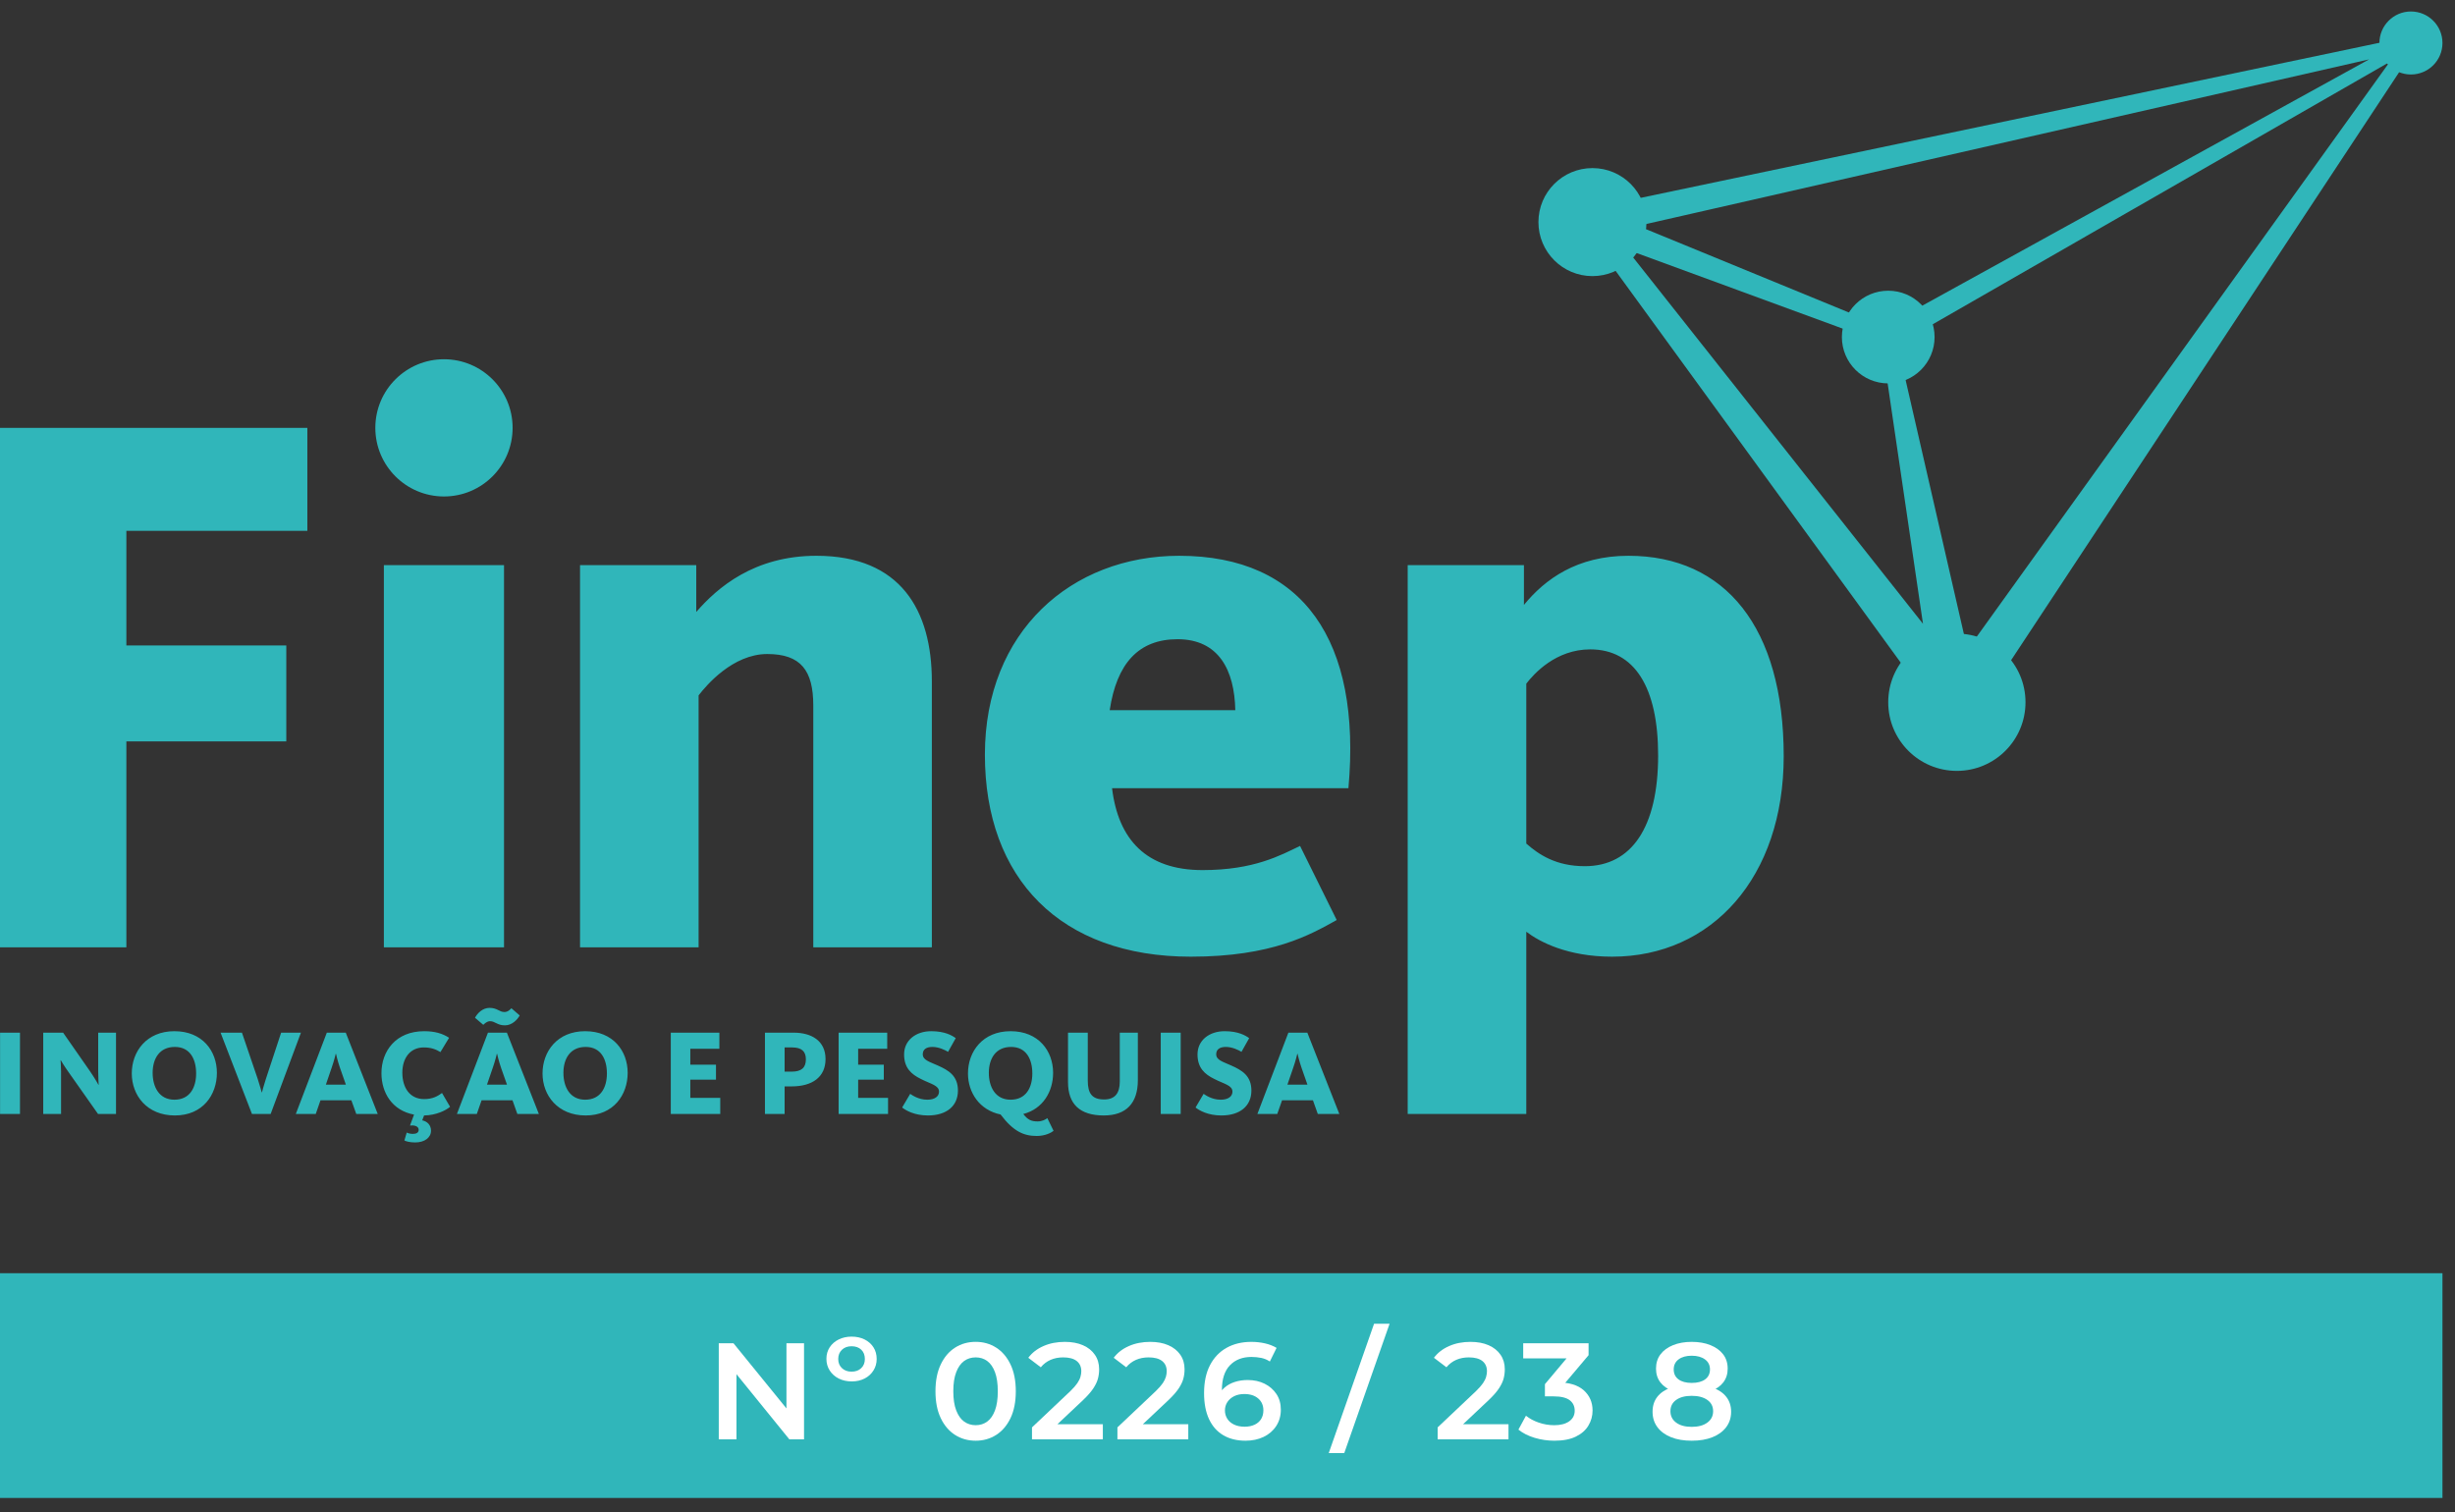 <svg width="112" height="69" viewBox="0 0 112 69" fill="none" xmlns="http://www.w3.org/2000/svg">
<rect x="0" y="0" width="112" height="69" fill="#333333" stroke="none"/>
<path fill-rule="evenodd" clip-rule="evenodd" d="M85.682 15.588C85.689 15.603 85.694 15.619 85.702 15.633C85.743 15.705 85.802 15.761 85.868 15.804L87.729 28.464L74.216 11.38L85.682 15.588ZM109.02 2.826L89.758 29.641L86.565 15.72L109.02 2.826ZM85.943 14.914L74.729 10.307L108.082 2.709L85.943 14.914ZM110.287 1.899C110.251 1.734 110.09 1.629 109.925 1.664L72.591 9.502C72.353 9.52 72.134 9.673 72.046 9.912C71.955 10.159 72.029 10.425 72.211 10.593C72.28 10.658 72.363 10.705 72.453 10.733L72.548 10.768L88.351 32.487C88.38 32.551 88.416 32.612 88.46 32.67C88.463 32.673 88.464 32.676 88.467 32.679C88.475 32.69 88.483 32.7 88.491 32.71C88.726 33.004 89.116 33.156 89.507 33.067C89.854 32.987 90.118 32.737 90.231 32.425L110.168 2.208C110.261 2.139 110.312 2.02 110.287 1.899Z" fill="#30B6BA"/>
<path fill-rule="evenodd" clip-rule="evenodd" d="M111.428 1.962C111.428 1.168 110.784 0.524 109.99 0.524C109.196 0.524 108.552 1.168 108.552 1.962C108.552 2.756 109.196 3.399 109.99 3.399C110.784 3.399 111.428 2.756 111.428 1.962Z" fill="#30B6BA"/>
<path fill-rule="evenodd" clip-rule="evenodd" d="M88.258 15.38C88.258 14.212 87.312 13.265 86.143 13.265C84.976 13.265 84.029 14.212 84.029 15.38C84.029 16.548 84.976 17.494 86.143 17.494C87.312 17.494 88.258 16.548 88.258 15.38Z" fill="#30B6BA"/>
<path fill-rule="evenodd" clip-rule="evenodd" d="M75.114 10.134C75.114 8.773 74.011 7.67 72.649 7.67C71.289 7.67 70.185 8.773 70.185 10.134C70.185 11.495 71.289 12.599 72.649 12.599C74.011 12.599 75.114 11.495 75.114 10.134Z" fill="#30B6BA"/>
<path fill-rule="evenodd" clip-rule="evenodd" d="M92.406 32.044C92.406 30.314 91.003 28.912 89.275 28.912C87.546 28.912 86.143 30.314 86.143 32.044C86.143 33.773 87.546 35.175 89.275 35.175C91.003 35.175 92.406 33.773 92.406 32.044Z" fill="#30B6BA"/>
<path fill-rule="evenodd" clip-rule="evenodd" d="M59.38 48.73C59.269 48.413 59.196 48.084 59.196 48.084H59.184C59.184 48.084 59.106 48.419 58.995 48.73L58.733 49.493H59.647L59.38 48.73ZM58.27 50.831H57.363L58.778 47.12H59.642L61.102 50.831H60.12L59.898 50.207H58.489L58.27 50.831ZM55.719 50.898C55.105 50.898 54.711 50.669 54.543 50.535L54.91 49.912C54.994 49.967 55.284 50.179 55.691 50.179C56.041 50.179 56.226 50.023 56.226 49.812C56.226 49.522 55.841 49.46 55.407 49.237C54.949 49.015 54.632 48.719 54.632 48.112C54.632 47.465 55.173 47.053 55.87 47.053C56.493 47.053 56.822 47.249 56.989 47.37L56.638 47.995C56.509 47.917 56.221 47.771 55.925 47.771C55.647 47.771 55.485 47.883 55.485 48.106C55.485 48.368 55.775 48.441 56.17 48.618C56.661 48.836 57.09 49.087 57.09 49.761C57.09 50.463 56.577 50.898 55.719 50.898ZM52.955 50.831V47.12H53.864V50.831H52.955ZM50.356 50.898C49.264 50.898 48.724 50.38 48.724 49.377V47.12H49.626V49.31C49.626 49.895 49.821 50.168 50.373 50.168C50.886 50.168 51.086 49.861 51.086 49.348V47.12H51.91V49.288C51.91 50.335 51.381 50.898 50.356 50.898ZM46.127 47.771C45.419 47.771 45.112 48.312 45.112 48.953C45.112 49.605 45.413 50.179 46.105 50.179C46.812 50.179 47.096 49.621 47.096 48.981C47.096 48.335 46.822 47.771 46.127 47.771ZM47.336 51.17C47.547 51.17 47.704 51.081 47.781 51.02L48.065 51.6C47.954 51.688 47.681 51.834 47.296 51.834C46.706 51.834 46.232 51.628 45.647 50.853C44.678 50.652 44.16 49.845 44.16 48.981C44.16 47.978 44.833 47.053 46.105 47.053C47.386 47.053 48.044 47.962 48.044 48.953C48.044 49.8 47.587 50.597 46.684 50.831C46.878 51.087 47.04 51.17 47.336 51.17ZM42.332 50.898C41.719 50.898 41.323 50.669 41.157 50.535L41.524 49.912C41.607 49.967 41.897 50.179 42.304 50.179C42.655 50.179 42.839 50.023 42.839 49.812C42.839 49.522 42.455 49.46 42.02 49.237C41.563 49.015 41.246 48.719 41.246 48.112C41.246 47.465 41.786 47.053 42.482 47.053C43.106 47.053 43.435 47.249 43.602 47.37L43.252 47.995C43.123 47.917 42.833 47.771 42.539 47.771C42.259 47.771 42.098 47.883 42.098 48.106C42.098 48.368 42.388 48.441 42.783 48.618C43.274 48.836 43.702 49.087 43.702 49.761C43.702 50.463 43.19 50.898 42.332 50.898ZM38.259 50.831V47.12H40.476V47.855H39.15V48.58H40.32V49.265H39.15V50.095H40.514V50.831H38.259ZM36.141 47.794H35.795V48.898H36.118C36.564 48.898 36.765 48.719 36.765 48.335C36.765 47.973 36.569 47.794 36.141 47.794ZM36.113 49.572H35.795V50.831H34.898V47.12H36.208C37.032 47.12 37.662 47.498 37.662 48.324C37.662 49.153 37.049 49.572 36.113 49.572ZM30.602 50.831V47.12H32.819V47.855H31.493V48.58H32.664V49.265H31.493V50.095H32.859V50.831H30.602ZM26.718 47.771C26.011 47.771 25.704 48.312 25.704 48.953C25.704 49.605 26.005 50.179 26.695 50.179C27.403 50.179 27.688 49.621 27.688 48.981C27.688 48.335 27.415 47.771 26.718 47.771ZM26.718 50.898C25.442 50.898 24.751 49.978 24.751 48.981C24.751 47.978 25.425 47.053 26.695 47.053C27.977 47.053 28.635 47.962 28.635 48.953C28.635 49.955 27.994 50.898 26.718 50.898ZM22.861 48.73C22.751 48.413 22.678 48.084 22.678 48.084H22.667C22.667 48.084 22.589 48.419 22.478 48.73L22.216 49.493H23.13L22.861 48.73ZM23.034 46.786C22.684 46.786 22.589 46.597 22.355 46.597C22.221 46.597 22.11 46.702 22.048 46.763L21.67 46.44C21.775 46.239 22.015 45.989 22.332 45.989C22.689 45.989 22.778 46.178 23.012 46.178C23.168 46.178 23.275 46.067 23.33 46.006L23.709 46.334C23.598 46.535 23.357 46.786 23.034 46.786ZM21.753 50.831H20.845L22.261 47.12H23.125L24.584 50.831H23.603L23.381 50.207H21.97L21.753 50.831ZM17.402 48.969C17.402 47.962 18.059 47.053 19.352 47.053C19.836 47.053 20.193 47.159 20.488 47.354L20.093 48.006C19.892 47.883 19.669 47.794 19.335 47.794C18.7 47.794 18.355 48.295 18.355 48.947C18.355 49.616 18.683 50.151 19.352 50.151C19.753 50.151 19.981 50.006 20.165 49.873L20.533 50.502C20.343 50.669 19.886 50.892 19.347 50.898L19.262 51.12C19.496 51.17 19.663 51.338 19.663 51.594C19.663 51.906 19.374 52.129 18.939 52.129C18.694 52.129 18.527 52.079 18.449 52.04L18.555 51.678C18.61 51.706 18.711 51.739 18.839 51.739C18.995 51.739 19.101 51.678 19.101 51.555C19.101 51.377 18.889 51.338 18.705 51.355L18.889 50.859C17.891 50.674 17.402 49.861 17.402 48.969ZM15.512 48.73L15.78 49.493H14.866L15.127 48.73C15.239 48.419 15.317 48.084 15.317 48.084H15.329C15.329 48.084 15.401 48.413 15.512 48.73ZM14.404 50.831L14.621 50.207H16.03L16.254 50.831H17.233L15.774 47.12H14.91L13.495 50.831H14.404ZM12.347 50.831H11.495L10.063 47.12H11.038L11.757 49.231C11.851 49.516 11.94 49.845 11.94 49.845H11.951C11.951 49.845 12.036 49.511 12.13 49.231L12.826 47.12H13.729L12.347 50.831ZM7.978 47.771C7.271 47.771 6.964 48.312 6.964 48.953C6.964 49.605 7.266 50.179 7.957 50.179C8.664 50.179 8.948 49.621 8.948 48.981C8.948 48.335 8.675 47.771 7.978 47.771ZM7.978 50.898C6.702 50.898 6.012 49.978 6.012 48.981C6.012 47.978 6.686 47.053 7.957 47.053C9.238 47.053 9.895 47.962 9.895 48.953C9.895 49.955 9.255 50.898 7.978 50.898ZM4.473 50.831L3.154 48.958C2.919 48.63 2.775 48.379 2.775 48.379H2.764C2.764 48.379 2.786 48.647 2.786 48.898V50.831H1.972V47.12H2.88L4.083 48.847C4.323 49.192 4.491 49.499 4.491 49.499H4.502C4.502 49.499 4.48 49.182 4.48 48.891V47.12H5.293V50.831H4.473ZM0.003 47.12H0.912V50.831H0.003V47.12Z" fill="#30B6BA"/>
<path fill-rule="evenodd" clip-rule="evenodd" d="M75.646 34.469C75.646 37.745 74.436 39.524 72.301 39.524C70.983 39.524 70.2 38.991 69.631 38.492V31.196C69.987 30.733 70.983 29.631 72.55 29.631C74.578 29.631 75.646 31.374 75.646 34.469ZM81.375 34.506C81.375 28.634 78.707 25.36 74.293 25.36C71.944 25.36 70.486 26.427 69.524 27.602V25.787H64.221V50.829H69.631V42.514C70.236 42.977 71.518 43.653 73.545 43.653C78.101 43.653 81.375 40.022 81.375 34.506ZM50.626 32.406C50.947 30.271 51.943 29.167 53.722 29.167C55.609 29.167 56.32 30.591 56.356 32.406H50.626ZM50.733 35.965H61.517C62.122 29.239 59.453 25.36 53.794 25.36C48.883 25.36 44.932 28.812 44.932 34.434C44.932 40.093 48.384 43.653 54.327 43.653C58.029 43.653 59.773 42.656 60.982 41.98L59.31 38.599C58.42 39.026 57.211 39.702 54.862 39.702C52.299 39.702 51.018 38.314 50.733 35.965ZM42.512 43.226V31.089C42.512 27.851 41.089 25.36 37.244 25.36C34.398 25.36 32.724 26.819 31.764 27.923V25.787H26.462V43.226H31.871V31.73C32.227 31.267 33.436 29.843 35.004 29.843C36.532 29.843 37.103 30.591 37.103 32.193V43.226H42.512ZM22.994 43.226V25.787H17.513V43.226H22.994ZM14.022 24.221V19.523H0V43.226H5.765V33.83H13.061V29.451H5.765V24.221H14.022ZM20.255 22.654C18.526 22.654 17.123 21.252 17.123 19.522C17.123 17.793 18.526 16.392 20.255 16.392C21.984 16.392 23.386 17.793 23.386 19.522C23.386 21.252 21.984 22.654 20.255 22.654Z" fill="#30B6BA"/>
<path d="M111.428 68.351H0V58.096H111.428V68.351Z" fill="#30B6BA"/>
<path d="M32.791 65.677V61.291H33.461L36.211 64.674H35.879V61.291H36.681V65.677H36.011L33.267 62.294H33.599V65.677H32.791Z" fill="white"/>
<path d="M38.849 62.588C39.033 62.588 39.18 62.535 39.29 62.428C39.401 62.322 39.456 62.183 39.456 62.012C39.456 61.832 39.401 61.69 39.29 61.585C39.18 61.481 39.033 61.429 38.849 61.429C38.669 61.429 38.523 61.482 38.41 61.589C38.298 61.696 38.241 61.836 38.241 62.012C38.241 62.183 38.298 62.322 38.41 62.428C38.523 62.535 38.669 62.588 38.849 62.588ZM38.862 63.033C38.636 63.033 38.436 62.989 38.263 62.902C38.09 62.814 37.953 62.692 37.852 62.535C37.752 62.378 37.702 62.202 37.702 62.005C37.702 61.806 37.752 61.629 37.852 61.476C37.953 61.323 38.09 61.205 38.263 61.119C38.436 61.034 38.632 60.99 38.849 60.99C39.075 60.99 39.273 61.034 39.444 61.119C39.615 61.205 39.75 61.323 39.848 61.476C39.946 61.629 39.995 61.807 39.995 62.012C39.995 62.204 39.946 62.378 39.848 62.535C39.75 62.692 39.615 62.814 39.444 62.902C39.273 62.989 39.079 63.033 38.862 63.033Z" fill="white"/>
<path d="M44.513 65.031C44.713 65.031 44.888 64.975 45.038 64.865C45.189 64.755 45.307 64.584 45.393 64.354C45.478 64.125 45.521 63.835 45.521 63.483C45.521 63.133 45.478 62.843 45.393 62.613C45.307 62.383 45.189 62.213 45.038 62.102C44.888 61.992 44.713 61.937 44.513 61.937C44.312 61.937 44.136 61.992 43.983 62.102C43.831 62.213 43.711 62.383 43.623 62.613C43.535 62.843 43.491 63.133 43.491 63.483C43.491 63.835 43.535 64.125 43.623 64.354C43.711 64.584 43.831 64.755 43.983 64.865C44.136 64.975 44.312 65.031 44.513 65.031ZM44.513 65.739C44.161 65.739 43.848 65.651 43.573 65.476C43.297 65.3 43.078 65.044 42.918 64.709C42.757 64.373 42.677 63.964 42.677 63.483C42.677 63.003 42.757 62.595 42.918 62.259C43.078 61.922 43.297 61.667 43.573 61.491C43.848 61.316 44.161 61.228 44.513 61.228C44.859 61.228 45.17 61.316 45.446 61.491C45.722 61.667 45.94 61.922 46.101 62.259C46.261 62.595 46.342 63.003 46.342 63.483C46.342 63.964 46.261 64.373 46.101 64.709C45.94 65.044 45.722 65.3 45.446 65.476C45.17 65.651 44.859 65.739 44.513 65.739Z" fill="white"/>
<path d="M47.081 65.677V65.131L48.829 63.478C48.971 63.34 49.077 63.219 49.148 63.115C49.219 63.01 49.267 62.913 49.292 62.823C49.318 62.733 49.33 62.648 49.33 62.569C49.33 62.368 49.26 62.213 49.12 62.102C48.98 61.992 48.775 61.937 48.503 61.937C48.294 61.937 48.103 61.974 47.929 62.049C47.757 62.125 47.607 62.237 47.482 62.388L46.912 61.955C47.083 61.726 47.313 61.547 47.604 61.42C47.894 61.292 48.219 61.229 48.578 61.229C48.896 61.229 49.171 61.28 49.405 61.382C49.639 61.485 49.821 61.629 49.95 61.818C50.08 62.005 50.144 62.227 50.144 62.482C50.144 62.628 50.126 62.771 50.088 62.911C50.051 63.051 49.979 63.199 49.875 63.356C49.771 63.512 49.618 63.687 49.418 63.878L47.914 65.295L47.745 64.988H50.313V65.677H47.081Z" fill="white"/>
<path d="M50.978 65.677V65.131L52.726 63.478C52.868 63.34 52.974 63.219 53.046 63.115C53.116 63.01 53.164 62.913 53.19 62.823C53.215 62.733 53.227 62.648 53.227 62.569C53.227 62.368 53.157 62.213 53.017 62.102C52.877 61.992 52.672 61.937 52.401 61.937C52.191 61.937 52 61.974 51.827 62.049C51.654 62.125 51.504 62.237 51.379 62.388L50.809 61.955C50.98 61.726 51.21 61.547 51.501 61.42C51.792 61.292 52.116 61.229 52.476 61.229C52.793 61.229 53.068 61.28 53.302 61.382C53.536 61.485 53.718 61.629 53.848 61.818C53.977 62.005 54.041 62.227 54.041 62.482C54.041 62.628 54.023 62.771 53.985 62.911C53.948 63.051 53.877 63.199 53.772 63.356C53.668 63.512 53.515 63.687 53.315 63.878L51.811 65.295L51.642 64.988H54.211V65.677H50.978Z" fill="white"/>
<path d="M56.785 65.1C56.952 65.1 57.102 65.07 57.234 65.01C57.365 64.949 57.465 64.862 57.534 64.75C57.603 64.636 57.637 64.505 57.637 64.355C57.637 64.129 57.559 63.949 57.402 63.813C57.246 63.678 57.034 63.609 56.767 63.609C56.591 63.609 56.438 63.642 56.306 63.706C56.175 63.771 56.071 63.86 55.996 63.973C55.921 64.085 55.883 64.215 55.883 64.361C55.883 64.495 55.918 64.618 55.986 64.731C56.055 64.844 56.157 64.934 56.294 65C56.429 65.067 56.594 65.1 56.785 65.1ZM56.823 65.739C56.431 65.739 56.092 65.656 55.808 65.489C55.524 65.322 55.307 65.076 55.157 64.753C55.006 64.429 54.931 64.034 54.931 63.566C54.931 63.06 55.022 62.634 55.204 62.288C55.385 61.941 55.638 61.678 55.962 61.498C56.285 61.319 56.66 61.229 57.086 61.229C57.299 61.229 57.507 61.251 57.709 61.297C57.912 61.344 58.089 61.413 58.239 61.504L57.932 62.125C57.811 62.045 57.68 61.991 57.541 61.961C57.401 61.933 57.251 61.917 57.092 61.917C56.683 61.917 56.356 62.044 56.112 62.296C55.868 62.55 55.745 62.924 55.745 63.422C55.745 63.505 55.748 63.599 55.755 63.703C55.761 63.807 55.779 63.912 55.808 64.017L55.551 63.747C55.627 63.576 55.73 63.433 55.862 63.319C55.993 63.203 56.15 63.116 56.332 63.058C56.513 62.999 56.71 62.97 56.923 62.97C57.212 62.97 57.468 63.027 57.694 63.139C57.92 63.252 58.099 63.409 58.233 63.609C58.366 63.81 58.433 64.048 58.433 64.323C58.433 64.608 58.362 64.857 58.22 65.072C58.078 65.288 57.886 65.452 57.644 65.567C57.402 65.682 57.128 65.739 56.823 65.739Z" fill="white"/>
<path d="M60.619 66.303L62.687 60.401H63.395L61.327 66.303H60.619Z" fill="white"/>
<path d="M65.587 65.677V65.131L67.335 63.478C67.477 63.34 67.584 63.219 67.655 63.115C67.726 63.01 67.774 62.913 67.799 62.823C67.824 62.733 67.837 62.648 67.837 62.569C67.837 62.368 67.766 62.213 67.627 62.102C67.487 61.992 67.281 61.937 67.01 61.937C66.801 61.937 66.609 61.974 66.436 62.049C66.263 62.125 66.114 62.237 65.988 62.388L65.418 61.955C65.589 61.726 65.82 61.547 66.111 61.42C66.401 61.292 66.726 61.229 67.085 61.229C67.402 61.229 67.678 61.28 67.912 61.382C68.146 61.485 68.327 61.629 68.457 61.818C68.586 62.005 68.651 62.227 68.651 62.482C68.651 62.628 68.632 62.771 68.595 62.911C68.557 63.051 68.486 63.199 68.381 63.356C68.278 63.512 68.124 63.687 67.924 63.878L66.421 65.295L66.252 64.988H68.82V65.677H65.587Z" fill="white"/>
<path d="M70.913 65.739C70.608 65.739 70.308 65.696 70.014 65.608C69.72 65.52 69.472 65.395 69.272 65.232L69.616 64.599C69.775 64.728 69.969 64.833 70.198 64.912C70.428 64.992 70.665 65.032 70.907 65.032C71.195 65.032 71.423 64.972 71.59 64.853C71.757 64.734 71.84 64.573 71.84 64.368C71.84 64.167 71.764 64.009 71.612 63.891C71.459 63.775 71.216 63.716 70.882 63.716H70.481V63.159L71.733 61.667L71.847 61.981H69.49V61.291H72.473V61.836L71.22 63.321L70.794 63.077H71.045C71.579 63.077 71.981 63.197 72.251 63.437C72.52 63.677 72.655 63.985 72.655 64.361C72.655 64.608 72.592 64.836 72.466 65.047C72.341 65.258 72.15 65.426 71.893 65.551C71.636 65.677 71.31 65.739 70.913 65.739Z" fill="white"/>
<path d="M77.178 63.102C77.441 63.102 77.646 63.047 77.792 62.939C77.938 62.831 78.011 62.679 78.011 62.488C78.011 62.292 77.935 62.138 77.782 62.028C77.63 61.917 77.429 61.861 77.178 61.861C76.927 61.861 76.728 61.917 76.579 62.028C76.431 62.138 76.357 62.292 76.357 62.488C76.357 62.679 76.429 62.831 76.573 62.939C76.717 63.047 76.919 63.102 77.178 63.102ZM77.178 65.107C77.478 65.107 77.716 65.042 77.892 64.912C78.068 64.783 78.155 64.609 78.155 64.393C78.155 64.175 78.068 64.004 77.892 63.879C77.716 63.754 77.478 63.691 77.178 63.691C76.877 63.691 76.64 63.754 76.467 63.879C76.293 64.004 76.207 64.175 76.207 64.393C76.207 64.609 76.293 64.783 76.467 64.912C76.64 65.042 76.877 65.107 77.178 65.107ZM77.178 63.609C76.84 63.609 76.549 63.563 76.307 63.472C76.065 63.379 75.878 63.247 75.746 63.074C75.614 62.9 75.549 62.692 75.549 62.45C75.549 62.196 75.617 61.978 75.753 61.799C75.888 61.619 76.079 61.479 76.326 61.379C76.572 61.279 76.856 61.229 77.178 61.229C77.504 61.229 77.79 61.279 78.036 61.379C78.282 61.479 78.475 61.619 78.613 61.799C78.75 61.978 78.819 62.196 78.819 62.45C78.819 62.692 78.753 62.9 78.622 63.074C78.49 63.247 78.303 63.379 78.058 63.472C77.814 63.563 77.52 63.609 77.178 63.609ZM77.178 65.739C76.814 65.739 76.5 65.686 76.235 65.579C75.97 65.473 75.763 65.32 75.614 65.122C75.466 64.924 75.392 64.689 75.392 64.418C75.392 64.15 75.463 63.925 75.605 63.741C75.747 63.557 75.951 63.417 76.216 63.321C76.481 63.225 76.802 63.177 77.178 63.177C77.549 63.177 77.87 63.225 78.14 63.321C78.409 63.417 78.616 63.558 78.76 63.744C78.904 63.93 78.976 64.154 78.976 64.418C78.976 64.689 78.9 64.924 78.75 65.122C78.6 65.32 78.391 65.473 78.124 65.579C77.857 65.686 77.541 65.739 77.178 65.739Z" fill="white"/>
</svg>
